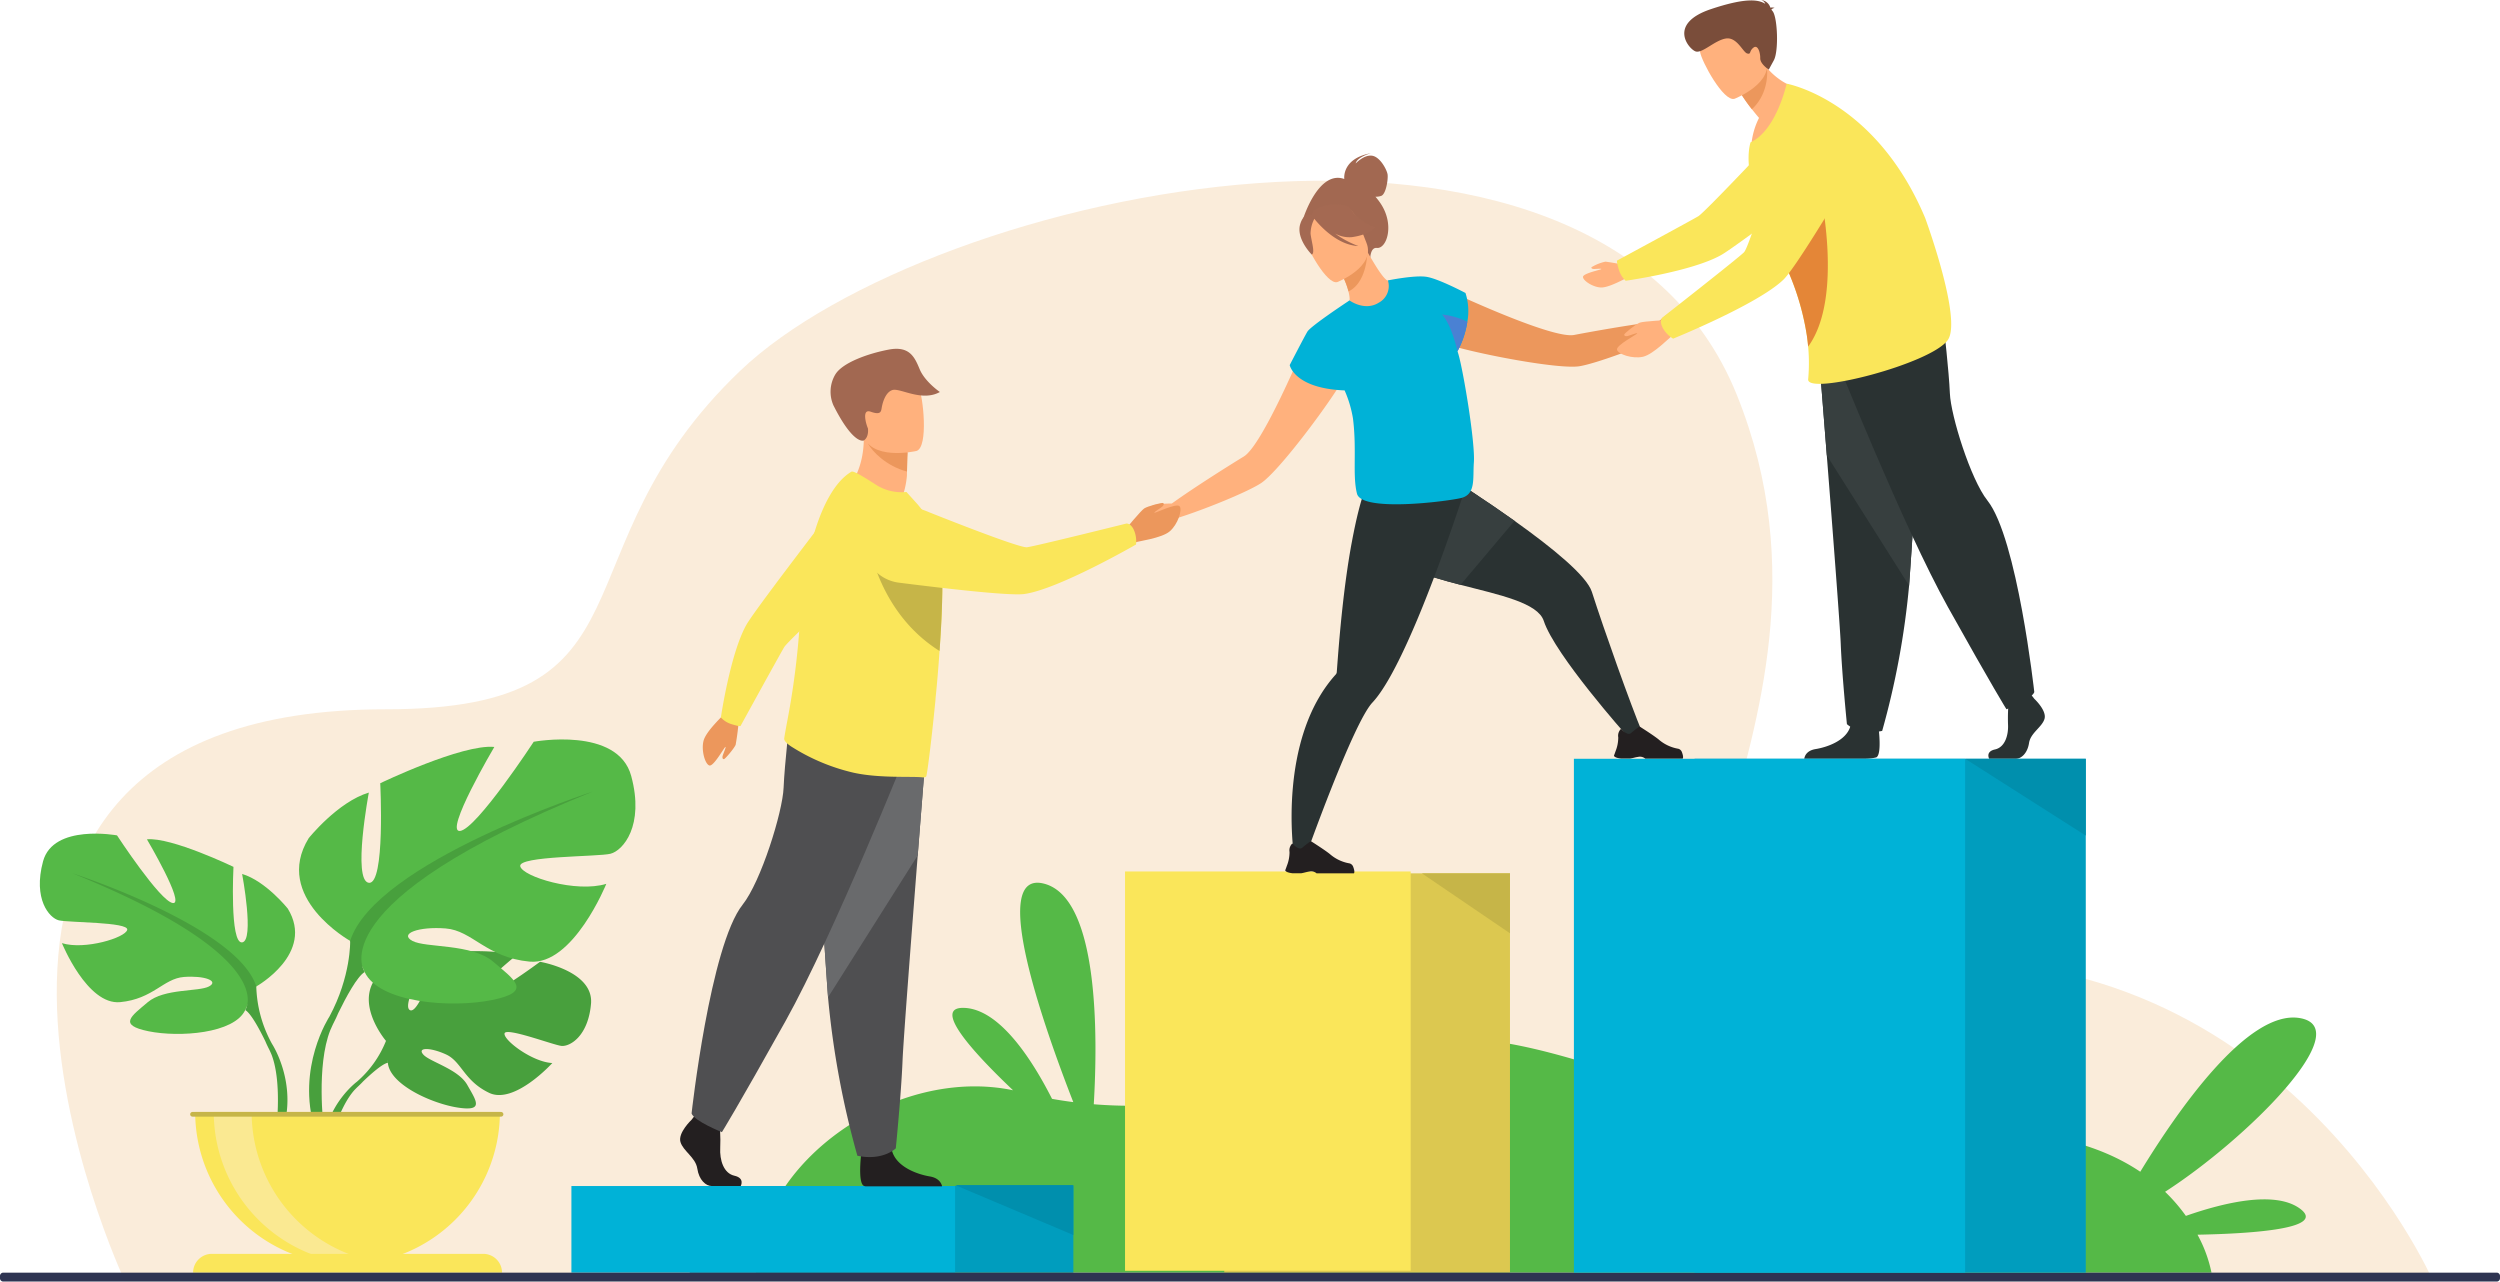 <svg xmlns="http://www.w3.org/2000/svg" width="713" height="365.502" viewBox="0 0 713 365.502">
  <g id="Group_82" data-name="Group 82" transform="translate(0 1349)">
    <path id="Path_543" data-name="Path 543" d="M79.166-844.966s-76.593-163.1,74.363-163.1c79.759,0,46.9-44.751,101.128-96.542s243.867-93.169,284.229,6.841-59.388,175.942,37,162.915c115.831-15.652,161.588,89.891,161.588,89.891Z" transform="translate(-43.551 -138.643)" fill="#faecda"/>
    <path id="Path_544" data-name="Path 544" d="M1235.985-326.875c-7.147-5.224-21.754-1.7-32.532,2.075a49.235,49.235,0,0,0-5.926-6.874c23.22-14.959,55.294-46.86,38.3-49.561-14.777-2.346-34.721,26.368-45.378,43.847-11.068-7.446-28.026-12.919-53.918-11.019-67.2,4.926-119.692-38.42-158.388-23.962-30.766,11.493-58.963,17.934-86.154,15.734,1.17-19.866,1.425-58.868-14.173-62.913-15.837-4.107-.3,40.186,8.329,62.3q-3.036-.39-6.061-.929c-5.592-11.022-14.8-25.447-24.919-25.94-9.526-.466,2.23,12.5,13.8,23.491-33.253-6.982-72.7,20.05-73.353,52.01H1210.76a38.467,38.467,0,0,0-3.991-10.816C1222.814-319.744,1243.748-321.2,1235.985-326.875Z" transform="translate(-580.043 -677.428)" fill="#55b947"/>
    <path id="Path_545" data-name="Path 545" d="M726-75.853H835.417V-100.56H726Z" transform="translate(-529.295 -910.184)" fill="#009dbe"/>
    <path id="Path_546" data-name="Path 546" d="M601.479-75.853H710.9V-100.56H601.479Z" transform="translate(-438.512 -910.184)" fill="#00b2d7"/>
    <path id="Path_547" data-name="Path 547" d="M1288.71-315.82h81.475V-429.7H1288.71Z" transform="translate(-939.543 -670.222)" fill="#dcc850"/>
    <path id="Path_548" data-name="Path 548" d="M1196-315.82h81.473V-429.7H1196Z" transform="translate(-875.142 -670.749)" fill="#fae65a"/>
    <path id="Path_549" data-name="Path 549" d="M1496.7-429.7l25.122,17.1v-17.1Z" transform="translate(-1091.18 -670.222)" fill="#c6b548"/>
    <path id="Path_550" data-name="Path 550" d="M402.113-344.766s-15.237,11.331-18.208,10.643,11.135-12.23,11.135-12.23c-5.308-2.552-21.809-.951-21.809-.951s-5.5,17.725-8.207,16.327,5.668-15.446,5.668-15.446c-5.912-.358-13.163,4.034-13.163,4.034-9.927,7.838.652,20.183.652,20.183a30.181,30.181,0,0,1-8.306,11.656s-8.953,6.622-9.575,18.454l1.625.144s2.576-11.019,7.257-16.23c.182-.19.447-.461.773-.788.763-.707,1.3-1.238,1.656-1.631,2.33-2.241,5.55-5.091,7.1-5.367a2.987,2.987,0,0,1-.066-.78c.021.249.043.507.066.78.531,6.237,12.634,11.686,20.078,12.8s5.144-1.94,2.579-6.476-10.684-6.57-12.536-8.659,1.977-2.094,6.463-.046,5.1,7.513,12.3,10.96,18.023-8.5,18.023-8.5c-5.735-.29-13.924-6.519-13.628-8.424s13.9,3.287,16.228,3.536,7.618-2.644,8.437-12.011S402.113-344.766,402.113-344.766Z" transform="translate(-248.098 -729.932)" fill="#48a03d"/>
    <path id="Path_551" data-name="Path 551" d="M103.674-427.9s16.829-9.426,8.976-22.215c0,0-6.283-7.855-13.014-9.873,0,0,3.59,19.072,0,19.521s-2.468-21.543-2.468-21.543-17.727-8.527-24.683-7.852c0,0,11,18.625,7.4,18.175s-15.931-19.3-15.931-19.3-18.176-3.368-21.093,7.4,1.795,16.156,4.488,16.828,19.97.45,19.522,2.693-12.117,5.833-18.624,3.815c0,0,7.181,17.725,16.6,16.828s12.341-6.73,18.175-7.18,10.1,1.122,7.18,2.693-12.79.515-17.5,4.519-8.527,6.476.225,8.269,24.458.675,27.6-6.058Z" transform="translate(-30.581 -639.762)" fill="#55b947"/>
    <path id="Path_552" data-name="Path 552" d="M132.978-381.2a35.793,35.793,0,0,1-4.488-16.378c-5.385-17.056-52.507-32.313-52.507-32.313,59.911,24.233,49.365,39.043,49.365,39.043,1.615.943,4.035,5.432,5.716,8.879.239.585.618,1.4,1.181,2.5.228.5.41.9.536,1.189,3.085,7.716,1.451,21.047,1.451,21.047l1.87.5C140.245-370.163,132.978-381.2,132.978-381.2Z" transform="translate(-55.397 -670.084)" fill="#48a03d"/>
    <path id="Path_553" data-name="Path 553" d="M329.351-513.182s-22.184-12.423-11.832-29.284c0,0,8.282-10.353,17.155-13.013,0,0-4.733,25.141,0,25.732s3.254-28.395,3.254-28.395,23.367-11.24,32.536-10.352c0,0-14.494,24.55-9.761,23.959s21-25.438,21-25.438,23.959-4.437,27.8,9.761-2.367,21.3-5.916,22.182-26.325.593-25.733,3.552,15.972,7.689,24.55,5.026c0,0-9.465,23.369-21.888,22.185s-16.268-8.873-23.959-9.464-13.31,1.477-9.465,3.549,16.86.677,23.071,5.958,11.24,8.535-.3,10.9-32.24.889-36.381-7.985Z" transform="translate(-229.483 -567.477)" fill="#55b947"/>
    <path id="Path_554" data-name="Path 554" d="M406.28-515.81s-62.115,20.115-69.213,42.595c0,0,.3,10.055-5.916,21.591,0,0-9.579,14.547-4.118,32.253l2.464-.661s-2.154-17.571,1.912-27.745c.166-.374.406-.913.707-1.569.742-1.452,1.242-2.522,1.557-3.295,2.215-4.541,5.406-10.461,7.534-11.7C341.207-464.342,327.306-483.863,406.28-515.81Z" transform="translate(-237.199 -607.443)" fill="#48a03d"/>
    <path id="Path_555" data-name="Path 555" d="M248.907-135.076a43.453,43.453,0,0,0,43.454-43.454H205.452A43.453,43.453,0,0,0,248.907-135.076Z" transform="translate(-149.786 -853.339)" fill="#fae65a"/>
    <path id="Path_556" data-name="Path 556" d="M273.85-135.407a43.8,43.8,0,0,1-5.4.331A43.454,43.454,0,0,1,225-178.53h10.8A43.465,43.465,0,0,0,273.85-135.407Z" transform="translate(-164.036 -853.339)" fill="#fae992"/>
    <path id="Path_557" data-name="Path 557" d="M285.985-29.18H208.6a5.362,5.362,0,0,0-5.361,5.362h88.11A5.361,5.361,0,0,0,285.985-29.18Z" transform="translate(-148.171 -962.224)" fill="#fae65a"/>
    <path id="Path_558" data-name="Path 558" d="M288.838-178.53H200.845a.666.666,0,0,0-.667.667.666.666,0,0,0,.667.667h87.993a.666.666,0,0,0,.666-.667A.666.666,0,0,0,288.838-178.53Z" transform="translate(-145.941 -853.339)" fill="#c6b548"/>
    <path id="Path_559" data-name="Path 559" d="M1567.314-1040.063c-1.26-.192-5.056,3.316-5.056,3.316-8.1.937-19.952,3.089-24.217,3.91-3.026.583-11.157-2.19-19.1-5.374-9.448-3.788-18.627-8.155-18.627-8.155-5.243-.268-11.2,9.3-.563,15.377,1.623.928,7.719,2.513,14.742,3.959h0c9.686,2,21.131,3.728,25.024,3.119,4.525-.708,17.332-5.393,24.951-8.981h0l.019-.01.084-.04a9.286,9.286,0,0,1,3.568-.97c1.428.084,4.606-2.528,4.7-3.227S1568.573-1039.873,1567.314-1040.063Z" transform="translate(-1089.097 -220.634)" fill="#ec975c"/>
    <path id="Path_560" data-name="Path 560" d="M1513.226-799.282l-4.462.907s-20.421-22.944-23.572-32.6c-1.685-5.16-12.466-7.389-23.735-10.3-9.805-2.536-19.979-5.59-24.837-11.55-10.445-12.806,6.557-28.541,6.557-28.541s18.08,10.744,33.676,21.844c10.9,7.757,20.589,15.688,22.049,20.246C1502.448-828.193,1509.966-807.125,1513.226-799.282Z" transform="translate(-1044.904 -340.931)" fill="#2a3232"/>
    <path id="Path_561" data-name="Path 561" d="M1700.954-574.953h2.512c.84-.132,1.46-.375,2.322-.488a2.324,2.324,0,0,1,2.032.488l.024.026h10.662c.268-.383.011-1.27-.241-1.923a1.511,1.511,0,0,0-1-.913,11.516,11.516,0,0,1-5.4-2.467c-1.146-1.038-5.543-3.816-5.543-3.816l-.024-.005c-.1,0-.555.143-2.558,1.832-1.032.871-2.8-1.231-2.8-1.231a2.508,2.508,0,0,0-.577.784,2.657,2.657,0,0,0-.23,1.637,10.557,10.557,0,0,1-.764,3.954c-.247.732-.455,1.251-.455,1.251S1698.795-575.223,1700.954-574.953Z" transform="translate(-1238.606 -557.691)" fill="#231f20"/>
    <path id="Path_562" data-name="Path 562" d="M1476.852-859.523l-15.4,18.247c-9.805-2.536-19.979-5.59-24.837-11.55-10.445-12.806,6.557-28.541,6.557-28.541S1461.256-870.623,1476.852-859.523Z" transform="translate(-1044.904 -340.931)" fill="#373f3f"/>
    <path id="Path_563" data-name="Path 563" d="M1409.151-854.573s-1.241,3.914-3.262,9.8c-2.555,7.445-6.359,18.045-10.485,27.875-.908,2.16-1.832,4.284-2.761,6.328-3.433,7.565-6.944,14.05-10.038,17.345-5.56,5.924-19.072,44.01-19.072,44.01l-3.368-.932s-4.7-32.521,11.935-51.027a1.166,1.166,0,0,0,.336-.691.008.008,0,0,0,0-.007c.222-2.74,1.013-15.006,2.737-27.437.423-3.05.9-6.107,1.439-9.037.035-.188.07-.373.106-.558,2.528-13.547,4.95-19.572,8.077-22.6l22.995,6.545Z" transform="translate(-991.192 -355.412)" fill="#2a3232"/>
    <path id="Path_564" data-name="Path 564" d="M1354.927-454.279h2.512c.84-.133,1.46-.377,2.322-.49a2.32,2.32,0,0,1,2.032.49l.024.024h10.662c.268-.385.011-1.271-.241-1.924a1.517,1.517,0,0,0-1-.913,11.5,11.5,0,0,1-5.4-2.466c-1.149-1.038-5.546-3.818-5.546-3.818l-.022-.005c-.1,0-.555.144-2.558,1.832-1.032.872-2.8-1.23-2.8-1.23a2.509,2.509,0,0,0-.577.783,2.668,2.668,0,0,0-.23,1.639,10.609,10.609,0,0,1-.761,3.953c-.249.732-.46,1.249-.46,1.249S1352.768-454.55,1354.927-454.279Z" transform="translate(-986.331 -645.667)" fill="#231f20"/>
    <path id="Path_565" data-name="Path 565" d="M1250.78-1003.2s-3.847,9.411-8.283,18.572c-3.731,7.7-7.876,15.226-10.5,16.832-3.707,2.264-13.916,8.651-20.54,13.415,0,0-5.167-.039-5.971.95s-2.655,5.435-2.113,5.885,4.649.241,5.646-.782a9.33,9.33,0,0,1,3.292-1.683l.089-.028.022-.006h0c8.047-2.476,20.673-7.634,24.493-10.157,3.292-2.172,10.586-11.157,16.4-19.154h0c4.219-5.8,7.659-11.074,8.234-12.852C1265.318-1003.859,1254.475-1006.924,1250.78-1003.2Z" transform="translate(-877.252 -251.018)" fill="#ffb17d"/>
    <path id="Path_566" data-name="Path 566" d="M1393.746-1173.553a19.807,19.807,0,0,0-1.376-1.78,4.294,4.294,0,0,0,1.7-.255c1.352-.558,1.967-4.845,1.764-6.118s-2.078-4.948-4.392-5.313-4.7,2.2-4.7,2.2c.428-1.856,4.341-2.923,4.341-2.923-8.061,1.485-7.649,6.86-7.595,7.359-7.378-2.631-11.71,11.266-11.71,11.266l19.115,11.266s.049-3.07,1.872-2.872C1395.6-1160.413,1397.97-1167.4,1393.746-1173.553Z" transform="translate(-1000.099 -117.568)" fill="#a26851"/>
    <path id="Path_567" data-name="Path 567" d="M1419.863-1068.893c-4.387,2.067-10.206-.91-10.177-.94.377-.377.244-1.5-.1-2.975a21.658,21.658,0,0,0-2.663-6.142c-.312-.531-.626-1.065-1-1.628l.5-.187,8.521-3.414s1.379,2.474,2.82,4.728c1.222,1.88,2.506,3.571,3.07,3.509C1420.865-1075.973,1426.5-1072.088,1419.863-1068.893Z" transform="translate(-1024.996 -193.069)" fill="#ffb17d"/>
    <path id="Path_568" data-name="Path 568" d="M1417.64-1081.06c-.219,3.037-1.252,8.521-5.356,10.526a21.662,21.662,0,0,0-2.663-6.142Z" transform="translate(-1027.693 -195.343)" fill="#ec975c"/>
    <path id="Path_569" data-name="Path 569" d="M1382.343-1109.779s11.1-4.373,8.264-11.239-3.3-12.057-10.5-9.553-7.492,5.684-7.1,8.207S1379.384-1108.82,1382.343-1109.779Z" transform="translate(-1000.915 -158.781)" fill="#ffb17d"/>
    <path id="Path_570" data-name="Path 570" d="M1382.8-1124.514c5.124-.723,6.619-2.793,6.619-2.793a14.191,14.191,0,0,1-7.489-5.974s-5.757-1.943-10.025,1.3a2.854,2.854,0,0,0-.539,1.206c-.978-.323-2.449-.238-3.3,2.525-1.273,4.151,3.259,8.686,3.259,8.686,1.1-.312-.141-4.013-.314-5.988a9.34,9.34,0,0,1,1.081-4.194c.542.7,5.947,7.494,12.545,7.765a27.832,27.832,0,0,1-6.66-3.574A8.537,8.537,0,0,0,1382.8-1124.514Z" transform="translate(-997.239 -156.85)" fill="#a46952"/>
    <path id="Path_571" data-name="Path 571" d="M1405.718-1035.664c-.095-.331-.2-.675-.3-1.028a25.95,25.95,0,0,0,2.8-8.389,16.84,16.84,0,0,0-.531-8.21s-7.695-4.08-11.092-4.6a.389.389,0,0,0-.043-.014c-.041-.005-.087-.011-.135-.014-3.43-.471-10.857,1.043-10.857,1.043a5.373,5.373,0,0,1-2.606,6.356c-4.042,2.542-8.359-.653-8.359-.653-.13.089-.268.184-.409.287l0,0s-10.632,7.017-11.586,8.62-5.045,9.541-5.045,9.541,1.3,6.664,15.661,7.221a33.073,33.073,0,0,1,2.379,7.987c1.141,9.046-.184,16.182,1.146,21.461s25.3,2.269,29.636,1.253,3.362-5.65,3.7-10.152C1410.49-1010.609,1407.133-1030.673,1405.718-1035.664Z" transform="translate(-989.731 -212.151)" fill="#00b2d7"/>
    <path id="Path_572" data-name="Path 572" d="M1525.164-1015.863a26,26,0,0,1-2.818,8.426c-.377-1.66-1.91-7.738-4.387-10.494A21.169,21.169,0,0,1,1525.164-1015.863Z" transform="translate(-1106.679 -241.369)" fill="#4a81d3"/>
    <path id="Path_573" data-name="Path 573" d="M1184.275-811.981s4.465-5.411,5.427-6.05,5.178-1.761,5.419-1.535.252.553-.271,1.014-2.517,1.625-2.233,1.757,6.3-2.864,7.172-1.857-.493,5.166-2.812,7.16-9.239,2.844-9.673,3.122C1183.611-806.01,1184.275-811.981,1184.275-811.981Z" transform="translate(-863.37 -385.966)" fill="#ec975c"/>
    <path id="Path_574" data-name="Path 574" d="M894.27-876.137s6.416,7.61,14.582,4.426a24.726,24.726,0,0,0,1.783-7.383c0-.385.008-.759.014-1.114.043-3.528.163-5.507.163-5.507l-.008,0c-.371-.155-12.488-5.129-12.477-4.716C898.535-880.892,894.27-876.137,894.27-876.137Z" transform="translate(-651.974 -334.303)" fill="#ffb17d"/>
    <path id="Path_575" data-name="Path 575" d="M913.709-882.21c1.168,2.166,5.178,6.4,11.106,7.95.043-3.528.163-5.507.163-5.507l-.008,0C924.633-879.86,913.362-882.849,913.709-882.21Z" transform="translate(-666.14 -340.251)" fill="#ec975c"/>
    <path id="Path_576" data-name="Path 576" d="M917.451-934.733s-13.626,3.2-15.49-5.312-4.88-13.837,3.742-16.242,11.027.473,12.341,3.164S920.946-935.786,917.451-934.733Z" transform="translate(-656.075 -285.653)" fill="#ffb17d"/>
    <path id="Path_577" data-name="Path 577" d="M883.741-955.691c-.187.119-3.119,1.02-8.67-10.041a9.629,9.629,0,0,1,.566-8.811c2.032-3.319,9.236-5.928,15.222-7.064s7.421,2.232,8.83,5.617c1.479,3.553,5.752,6.478,5.752,6.478-5.159,2.883-11.377-1.24-13.531-.562S889-966,888.835-964.913s-.409,1.992-3.119,1.02-1.225,3.838-.791,4.757C884.925-959.136,885.294-956.686,883.741-955.691Z" transform="translate(-637.389 -267.687)" fill="#a26851"/>
    <path id="Path_578" data-name="Path 578" d="M733.18-156.129h-8.25c-1.729,0-3.651-1.756-4.132-4.966s-4.036-4.969-4.806-7.6,3.173-6.332,3.173-6.332l.659-.859.686-.894,6.535,1.558s.161,1.577.262,3.587c.07,1.45.108,3.127.027,4.6-.192,3.509.969,7.283,4.043,7.966S733.18-156.129,733.18-156.129Z" transform="translate(-521.926 -854.615)" fill="#231f20"/>
    <path id="Path_579" data-name="Path 579" d="M928.795-133.252H906.927a1.776,1.776,0,0,1-.463-.138c-1.46-.753-1-6.508-.829-8.285.035-.331.06-.523.06-.523s7.689-6.332,8.746-1.482c.035.149.073.3.114.444v0c1.336,4.536,7.3,6.6,10.751,7.172C927.938-135.62,928.621-134.04,928.795-133.252Z" transform="translate(-660.109 -877.414)" fill="#231f20"/>
    <path id="Path_580" data-name="Path 580" d="M887.6-572.45s-1.168,14.571-2.541,32.084c-1.867,23.794-4.11,53.021-4.33,58.556-.385,9.613-1.924,24.992-1.924,24.992s-3.652,3.655-10.96,2.113a251.506,251.506,0,0,1-8.369-45.18c-.03-.382-.06-.764-.087-1.149-1.731-23.645-4.422-73.436-4.422-73.436Z" transform="translate(-623.322 -564.677)" fill="#4f4f51"/>
    <path id="Path_581" data-name="Path 581" d="M887.6-572.45s-1.168,14.571-2.541,32.084l-25.582,40.482c-.03-.382-.06-.764-.087-1.149-1.731-23.645-4.422-73.436-4.422-73.436Z" transform="translate(-623.322 -564.677)" fill="#696a6c"/>
    <path id="Path_582" data-name="Path 582" d="M789.674-586.237s-21.049,52.769-34.892,77.569-18.165,31.719-18.165,31.719-7.93-3.17-8.651-5.335c0,0,5.293-47.876,14.562-59.545,5.238-6.595,11.39-26.384,11.68-33.307s1.872-20.617,1.872-20.617Z" transform="translate(-530.728 -549.16)" fill="#4f4f51"/>
    <path id="Path_583" data-name="Path 583" d="M750.084-600.073a71.339,71.339,0,0,1-.944,7.6c-.4,1.012-3.061,4.149-3.369,4.1s-.492-.292-.336-.931,1.074-2.612.783-2.561-3.337,5.607-4.55,5.295-2.4-4.264-1.678-7.054,5.621-7.172,5.809-7.622C747.385-605.052,750.084-600.073,750.084-600.073Z" transform="translate(-539.335 -544.112)" fill="#ec975c"/>
    <path id="Path_584" data-name="Path 584" d="M761.7-767.407c2.33.748,2.7.579,2.7.579s11.339-20.647,12.488-22.536,24.079-23.153,24.079-23.153l-5.893-21.973S769-800.72,766.184-795.874c-4.654,8.008-7.38,26.606-7.38,26.606A6.819,6.819,0,0,0,761.7-767.407Z" transform="translate(-553.211 -375.106)" fill="#fae65a"/>
    <path id="Path_585" data-name="Path 585" d="M870.538-817.112c-.081,4.513-.344,9.585-.7,14.737l-.065.917c-.225,3.192-.471,6.391-.753,9.51-.111,1.251-.233,2.487-.358,3.7l-.019.164c-.008.455-.065.948-.114,1.4-1.152,11.685-2.357,20.917-2.579,21.058a1.3,1.3,0,0,1-.9.228c-3.064-.385-12.209.312-19.692-1.317a56.756,56.756,0,0,1-17.519-7.264c-.764-.452-2.509-1.65-2.365-2.545.138-.984.4-2.405.723-4.192a227.083,227.083,0,0,0,3.763-29.419q.2-3.5.566-6.9a104.488,104.488,0,0,1,3.054-16.469c2.566-9.241,6.337-16.317,11.068-19.085.618-.347,3.945,1.77,7,3.73a13.491,13.491,0,0,0,8.681,2.056l2.541,2.812a28.378,28.378,0,0,1,7.253,15.117q.1.751.173,1.6A99.487,99.487,0,0,1,870.538-817.112Z" transform="translate(-601.814 -361.886)" fill="#fae65a"/>
    <path id="Path_586" data-name="Path 586" d="M935.4-762.859c-.081,4.513-.344,9.585-.7,14.737q-.033.458-.065.917c-17.5-10.956-20.2-31-20.2-31,8.61.378,15.452,2.357,20.724,5.189A99.487,99.487,0,0,1,935.4-762.859Z" transform="translate(-666.679 -416.138)" fill="#c6b548"/>
    <path id="Path_587" data-name="Path 587" d="M986.047-810.181c-.9-2.441-2.306-2.282-2.306-2.282s-26.027,6.486-28.362,6.764-28.024-10.031-28.024-10.031-10.112-4.538-14.848-.394c-4.116,3.6-4.3,8.162-3.341,11.992a11.453,11.453,0,0,0,9.681,8.532c10.48,1.335,31.391,3.848,35.773,3.238,9.754-1.358,31.857-14.117,31.857-14.117A8.213,8.213,0,0,0,986.047-810.181Z" transform="translate(-662.484 -387.225)" fill="#fae65a"/>
    <path id="Path_588" data-name="Path 588" d="M2106.092-617.71s3.615,3.351,2.91,5.732-3.969,3.968-4.411,6.879-2.2,4.5-3.791,4.5h-7.567s-1.17-2.048,1.653-2.665,3.885-4.037,3.709-7.212a56.78,56.78,0,0,1,.266-7.408l6-1.411Z" transform="translate(-1525.911 -531.995)" fill="#2a3232"/>
    <path id="Path_589" data-name="Path 589" d="M1919.75-580.816a13.928,13.928,0,0,1-3.425.4H1899.21c.06-.509.458-2.324,3.257-2.775,3.162-.514,8.638-2.352,9.857-6.4.043-.129.076-.263.109-.4.967-4.321,8.023,1.322,8.023,1.322s.022.173.052.467C1920.671-586.609,1921.089-581.484,1919.75-580.816Z" transform="translate(-1384.632 -552.177)" fill="#2a3232"/>
    <path id="Path_590" data-name="Path 590" d="M1914.32-983.313s1.07,13.368,2.33,29.438c1.712,21.829,3.771,48.642,3.975,53.721.352,8.821,1.764,22.929,1.764,22.929s3.349,3.352,10.055,1.939a230.941,230.941,0,0,0,7.679-41.451c.027-.349.054-.7.079-1.053,1.588-21.694,4.056-67.375,4.056-67.375Z" transform="translate(-1395.648 -265.257)" fill="#2a3232"/>
    <path id="Path_591" data-name="Path 591" d="M1914.32-983.313s1.07,13.368,2.33,29.438l23.472,37.139c.027-.349.054-.7.079-1.053,1.588-21.694,4.056-67.375,4.056-67.375Z" transform="translate(-1395.648 -265.257)" fill="#373f3f"/>
    <path id="Path_592" data-name="Path 592" d="M1932.38-995.96s19.313,48.415,32.012,71.166,16.666,29.1,16.666,29.1,7.277-2.91,7.939-4.895c0,0-4.855-43.924-13.36-54.631-4.807-6.05-10.45-24.207-10.716-30.557s-1.72-18.915-1.72-18.915Z" transform="translate(-1408.815 -251.022)" fill="#2a3232"/>
    <path id="Path_593" data-name="Path 593" d="M1678.8-1072.451a57.532,57.532,0,0,0-6.121-1.135,12.615,12.615,0,0,0-4,1.6c-.043.249.1.455.637.49s2.287-.19,2.176.022-5.164,1.206-5.218,2.224,2.712,2.907,5.05,3.032,6.936-2.59,7.332-2.623C1681.993-1069.135,1678.8-1072.451,1678.8-1072.451Z" transform="translate(-1214.804 -200.791)" fill="#ffb17d"/>
    <path id="Path_594" data-name="Path 594" d="M1702.649-1171.94c-.753-2.4-.577-2.774-.577-2.774s21.237-11.483,23.179-12.648,23.889-24.518,23.889-24.518l22.478,6.186s-34.784,26.5-39.769,29.351c-8.237,4.714-27.314,7.383-27.314,7.383A6.972,6.972,0,0,1,1702.649-1171.94Z" transform="translate(-1240.894 -99.968)" fill="#fae65a"/>
    <path id="Path_595" data-name="Path 595" d="M1851.813-1281.907s-7.879,13.864-15.582,15.674a21.054,21.054,0,0,1,2.195-7.844c-.767-.9-1.441-1.737-2.027-2.482a46.653,46.653,0,0,1-2.858-4l2.612-7.028,1.775-4.769a22.915,22.915,0,0,0,2.772,3.994A18.857,18.857,0,0,0,1851.813-1281.907Z" transform="translate(-1336.755 -41.294)" fill="#ffb17d"/>
    <path id="Path_596" data-name="Path 596" d="M1840.7-1277.625s.94,6.95-4.3,11.808a46.676,46.676,0,0,1-2.858-4l2.612-7.028A14.981,14.981,0,0,1,1840.7-1277.625Z" transform="translate(-1336.755 -52.035)" fill="#ec975c"/>
    <path id="Path_597" data-name="Path 597" d="M1799.065-1306.145s11.775-4.59,8.8-11.878-3.452-12.788-11.095-10.166-7.96,6-7.559,8.667S1795.927-1305.139,1799.065-1306.145Z" transform="translate(-1304.358 -14.688)" fill="#ffb17d"/>
    <path id="Path_598" data-name="Path 598" d="M1897.42-1187.838c-4.75,6.828-40.259,15.952-39.839,11.225a51.027,51.027,0,0,0-.005-9.323q-.134-1.519-.377-3.221a74.266,74.266,0,0,0-7.825-23.439c-.358-.694-.731-1.39-1.119-2.1a72.271,72.271,0,0,1-4.923-11.06c-2.46-7.109-3.452-13.913-2.211-18.359.005-.022.014-.043.019-.065,7.424-3.43,10.3-16.742,10.3-16.742s25.322,4.546,39.509,38.3C1890.95-1222.62,1901.552-1193.78,1897.42-1187.838Z" transform="translate(-1341.892 -64.215)" fill="#fae65a"/>
    <path id="Path_599" data-name="Path 599" d="M1881.221-1108.983q-.134-1.519-.377-3.221a74.266,74.266,0,0,0-7.825-23.438c.821-4.975,1.953-9.112,3.2-10.973,5.05-7.57,7.993-8.754,7.993-8.754S1891.783-1123.426,1881.221-1108.983Z" transform="translate(-1365.538 -141.167)" fill="#e48637"/>
    <path id="Path_600" data-name="Path 600" d="M1716.658-1012.21s-7.007.366-8.093.759-4.495,3.112-4.457,3.441.293.531.975.386,2.8-1.055,2.739-.749-6.053,3.359-5.76,4.656,4.446,2.68,7.429,2,7.784-5.732,8.266-5.916C1721.852-1009.189,1716.658-1012.21,1716.658-1012.21Z" transform="translate(-1240.893 -245.539)" fill="#ffb17d"/>
    <path id="Path_601" data-name="Path 601" d="M1749.078-1173.02c-1.4-2.268-.39-3.3-.39-3.3s21.64-16.945,23.336-18.657,9.553-28.969,9.553-28.969,2.7-11.03,9.039-12.247c5.5-1.057,9.307,1.666,11.8,4.858a11.735,11.735,0,0,1,.794,13.2c-5.524,9.312-16.671,27.793-19.925,30.95-7.245,7.028-31.484,16.849-31.484,16.849A8.393,8.393,0,0,1,1749.078-1173.02Z" transform="translate(-1274.635 -82.074)" fill="#fae65a"/>
    <path id="Path_602" data-name="Path 602" d="M1797.748-1346.25c.081-.162.323-.336.905-.515a2.439,2.439,0,0,0-1.184-.043,3.117,3.117,0,0,0-2.642-2.192,1.859,1.859,0,0,1,1.184,1.092c-2.065-1.311-5.893-1.691-15.449,1.493-12.6,4.194-6.3,11.507-4.395,12.092s5.424-3.175,8.584-3.69,4.871,3.891,6.075,4.256.52-.637,1.783-1.642,1.986,1.357,1.959,3.016,2.433,3.23,2.433,3.23l1.444-2.647c1.442-2.647,1.049-12.255-.331-13.986Z" transform="translate(-1292.547)" fill="#7a4d3a"/>
    <path id="Path_603" data-name="Path 603" d="M712.063-6.846H.937A.939.939,0,0,1,0-7.783v-.669A.94.94,0,0,1,.937-9.39H712.063a.941.941,0,0,1,.937.937v.669A.94.94,0,0,1,712.063-6.846Z" transform="translate(0 -976.652)" fill="#2e3452"/>
    <path id="Path_604" data-name="Path 604" d="M1039.058-101.59v14.254L1005.32-101.59Z" transform="translate(-732.936 -909.433)" fill="#008fad"/>
    <path id="Path_605" data-name="Path 605" d="M1783.71-403.743h111.58V-550.3H1783.71Z" transform="translate(-1300.426 -582.299)" fill="#009dbe"/>
    <path id="Path_606" data-name="Path 606" d="M1656.72-403.741H1768.3V-550.295H1656.72Z" transform="translate(-1207.843 -582.302)" fill="#00b2d7"/>
    <path id="Path_607" data-name="Path 607" d="M2102.955-550.295v21.915l-34.4-21.915Z" transform="translate(-1508.091 -582.302)" fill="#008fad"/>
  </g>
</svg>
